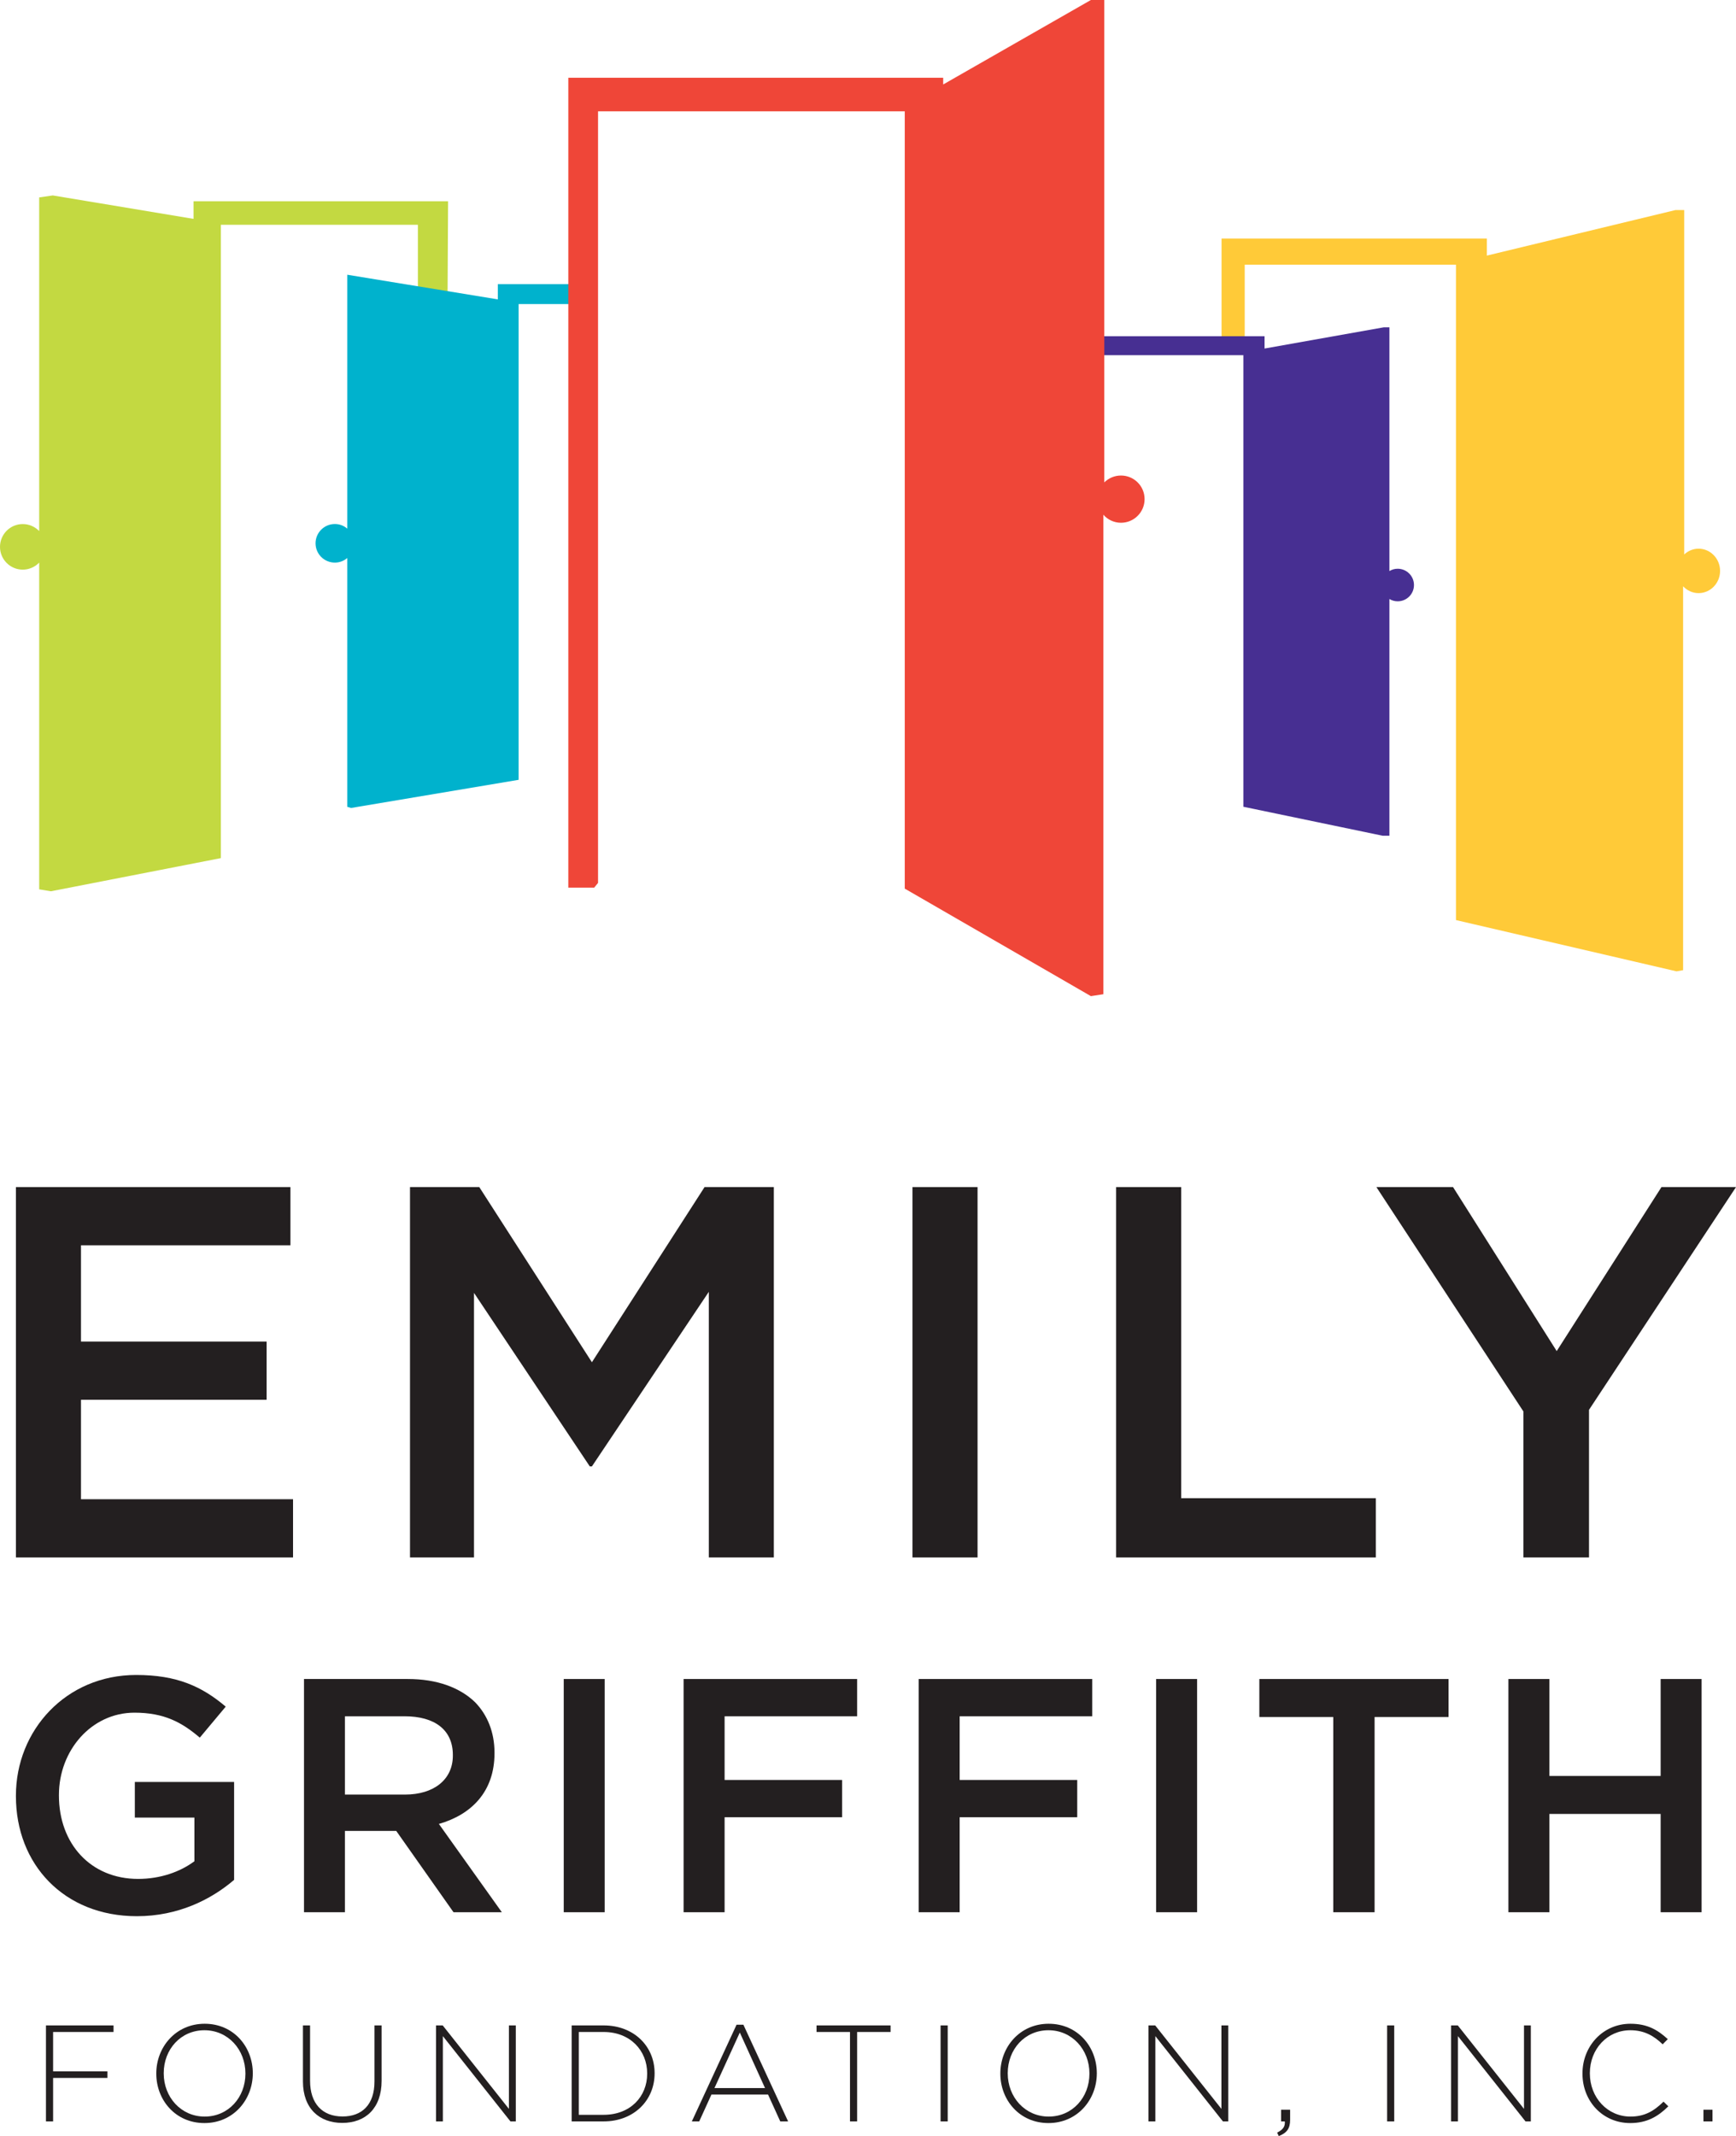 <?xml version="1.0" encoding="UTF-8"?>
<svg xmlns="http://www.w3.org/2000/svg" xmlns:xlink="http://www.w3.org/1999/xlink" width="134.98pt" height="166.03pt" viewBox="0 0 134.98 166.03" version="1.1">
<defs>
<clipPath id="clip1">
  <path d="M 99 163 L 101 163 L 101 166.031 L 99 166.031 Z M 99 163 "/>
</clipPath>
<clipPath id="clip2">
  <path d="M 107 92 L 134.98 92 L 134.98 122 L 107 122 Z M 107 92 "/>
</clipPath>
</defs>
<g id="surface1">
<path style=" stroke:none;fill-rule:nonzero;fill:rgb(13.699%,12.199%,12.5%);fill-opacity:1;" d="M 3.574 157.43 L 8.828 157.43 L 8.828 157.941 L 4.129 157.941 L 4.129 161 L 8.352 161 L 8.352 161.512 L 4.129 161.512 L 4.129 164.891 L 3.574 164.891 L 3.574 157.43 "/>
<path style=" stroke:none;fill-rule:nonzero;fill:rgb(13.699%,12.199%,12.5%);fill-opacity:1;" d="M 19.082 161.184 L 19.082 161.16 C 19.082 159.316 17.738 157.805 15.895 157.805 C 14.051 157.805 12.73 159.293 12.73 161.141 L 12.73 161.16 C 12.73 163.004 14.074 164.516 15.914 164.516 C 17.758 164.516 19.082 163.023 19.082 161.184 Z M 12.152 161.184 L 12.152 161.16 C 12.152 159.125 13.656 157.301 15.914 157.301 C 18.176 157.301 19.656 159.105 19.656 161.141 C 19.668 161.148 19.668 161.148 19.656 161.16 C 19.656 163.195 18.152 165.02 15.895 165.02 C 13.633 165.02 12.152 163.219 12.152 161.184 "/>
<path style=" stroke:none;fill-rule:nonzero;fill:rgb(13.699%,12.199%,12.5%);fill-opacity:1;" d="M 23.555 161.789 L 23.555 157.43 L 24.109 157.43 L 24.109 161.734 C 24.109 163.496 25.055 164.508 26.633 164.508 C 28.148 164.508 29.117 163.59 29.117 161.789 L 29.117 157.43 L 29.672 157.43 L 29.672 161.727 C 29.672 163.867 28.426 165.008 26.613 165.008 C 24.82 165.008 23.555 163.879 23.555 161.789 "/>
<path style=" stroke:none;fill-rule:nonzero;fill:rgb(13.699%,12.199%,12.5%);fill-opacity:1;" d="M 33.902 157.43 L 34.422 157.43 L 39.57 163.918 L 39.57 157.43 L 40.105 157.43 L 40.105 164.891 L 39.688 164.891 L 34.434 158.262 L 34.434 164.891 L 33.902 164.891 L 33.902 157.43 "/>
<path style=" stroke:none;fill-rule:nonzero;fill:rgb(13.699%,12.199%,12.5%);fill-opacity:1;" d="M 46.934 164.379 C 49.012 164.379 50.32 162.961 50.32 161.184 L 50.32 161.16 C 50.32 159.391 49.012 157.941 46.934 157.941 L 45.004 157.941 L 45.004 164.379 Z M 44.449 157.43 L 46.934 157.43 C 49.277 157.43 50.898 159.039 50.898 161.141 L 50.898 161.16 C 50.898 163.262 49.277 164.891 46.934 164.891 L 44.449 164.891 L 44.449 157.43 "/>
<path style=" stroke:none;fill-rule:nonzero;fill:rgb(13.699%,12.199%,12.5%);fill-opacity:1;" d="M 59.484 162.301 L 57.523 157.984 L 55.551 162.301 Z M 57.27 157.375 L 57.801 157.375 L 61.277 164.891 L 60.668 164.891 L 59.719 162.805 L 55.316 162.805 L 54.367 164.891 L 53.793 164.891 L 57.27 157.375 "/>
<path style=" stroke:none;fill-rule:nonzero;fill:rgb(13.699%,12.199%,12.5%);fill-opacity:1;" d="M 66.09 157.941 L 63.488 157.941 L 63.488 157.43 L 69.246 157.43 L 69.246 157.941 L 66.645 157.941 L 66.645 164.891 L 66.09 164.891 L 66.09 157.941 "/>
<path style=" stroke:none;fill-rule:nonzero;fill:rgb(13.699%,12.199%,12.5%);fill-opacity:1;" d="M 73.133 157.43 L 73.688 157.43 L 73.688 164.891 L 73.133 164.891 L 73.133 157.43 "/>
<path style=" stroke:none;fill-rule:nonzero;fill:rgb(13.699%,12.199%,12.5%);fill-opacity:1;" d="M 84.707 161.184 L 84.707 161.16 C 84.707 159.316 83.363 157.805 81.52 157.805 C 79.676 157.805 78.355 159.293 78.355 161.141 L 78.355 161.16 C 78.355 163.004 79.699 164.516 81.539 164.516 C 83.383 164.516 84.707 163.023 84.707 161.184 Z M 77.781 161.184 L 77.781 161.16 C 77.781 159.125 79.281 157.301 81.539 157.301 C 83.801 157.301 85.281 159.105 85.281 161.141 C 85.293 161.148 85.293 161.148 85.281 161.16 C 85.281 163.195 83.777 165.02 81.52 165.02 C 79.262 165.02 77.781 163.219 77.781 161.184 "/>
<path style=" stroke:none;fill-rule:nonzero;fill:rgb(13.699%,12.199%,12.5%);fill-opacity:1;" d="M 89.297 157.43 L 89.82 157.43 L 94.969 163.918 L 94.969 157.43 L 95.5 157.43 L 95.5 164.891 L 95.086 164.891 L 89.832 158.262 L 89.832 164.891 L 89.297 164.891 L 89.297 157.43 "/>
<g clip-path="url(#clip1)" clip-rule="nonzero">
<path style=" stroke:none;fill-rule:nonzero;fill:rgb(13.699%,12.199%,12.5%);fill-opacity:1;" d="M 99.301 165.762 C 99.762 165.531 99.93 165.293 99.898 164.891 L 99.609 164.891 L 99.609 163.984 L 100.312 163.984 L 100.312 164.773 C 100.312 165.434 100.066 165.785 99.43 166.031 L 99.301 165.762 "/>
</g>
<path style=" stroke:none;fill-rule:nonzero;fill:rgb(13.699%,12.199%,12.5%);fill-opacity:1;" d="M 107.852 157.43 L 108.406 157.43 L 108.406 164.891 L 107.852 164.891 L 107.852 157.43 "/>
<path style=" stroke:none;fill-rule:nonzero;fill:rgb(13.699%,12.199%,12.5%);fill-opacity:1;" d="M 112.824 157.43 L 113.348 157.43 L 118.496 163.918 L 118.496 157.43 L 119.027 157.43 L 119.027 164.891 L 118.613 164.891 L 113.359 158.262 L 113.359 164.891 L 112.824 164.891 L 112.824 157.43 "/>
<path style=" stroke:none;fill-rule:nonzero;fill:rgb(13.699%,12.199%,12.5%);fill-opacity:1;" d="M 123.043 161.184 L 123.043 161.16 C 123.043 159.051 124.621 157.301 126.773 157.301 C 128.105 157.301 128.906 157.793 129.676 158.496 L 129.277 158.898 C 128.629 158.273 127.883 157.805 126.766 157.805 C 124.977 157.805 123.617 159.262 123.617 161.141 L 123.617 161.16 C 123.617 163.047 124.996 164.516 126.773 164.516 C 127.852 164.516 128.586 164.105 129.344 163.355 L 129.719 163.719 C 128.93 164.496 128.074 165.02 126.754 165.02 C 124.621 165.02 123.043 163.324 123.043 161.184 "/>
<path style=" stroke:none;fill-rule:nonzero;fill:rgb(13.699%,12.199%,12.5%);fill-opacity:1;" d="M 132.449 163.984 L 133.152 163.984 L 133.152 164.891 L 132.449 164.891 L 132.449 163.984 "/>
<path style=" stroke:none;fill-rule:nonzero;fill:rgb(13.699%,12.199%,12.5%);fill-opacity:1;" d="M 1.238 92.27 L 22.582 92.27 L 22.582 96.793 L 6.297 96.793 L 6.297 104.277 L 20.73 104.277 L 20.73 108.801 L 6.297 108.801 L 6.297 116.531 L 22.785 116.531 L 22.785 121.055 L 1.238 121.055 L 1.238 92.27 "/>
<path style=" stroke:none;fill-rule:nonzero;fill:rgb(13.699%,12.199%,12.5%);fill-opacity:1;" d="M 31.879 92.27 L 37.266 92.27 L 46.023 105.883 L 54.781 92.27 L 60.168 92.27 L 60.168 121.055 L 55.113 121.055 L 55.113 100.41 L 46.023 113.98 L 45.859 113.98 L 36.855 100.492 L 36.855 121.055 L 31.879 121.055 L 31.879 92.27 "/>
<path style=" stroke:none;fill-rule:nonzero;fill:rgb(13.699%,12.199%,12.5%);fill-opacity:1;" d="M 70.949 92.27 L 76.008 92.27 L 76.008 121.055 L 70.949 121.055 L 70.949 92.27 "/>
<path style=" stroke:none;fill-rule:nonzero;fill:rgb(13.699%,12.199%,12.5%);fill-opacity:1;" d="M 86.781 92.27 L 91.84 92.27 L 91.84 116.449 L 106.977 116.449 L 106.977 121.055 L 86.781 121.055 L 86.781 92.27 "/>
<g clip-path="url(#clip2)" clip-rule="nonzero">
<path style=" stroke:none;fill-rule:nonzero;fill:rgb(13.699%,12.199%,12.5%);fill-opacity:1;" d="M 118.449 109.707 L 107.02 92.27 L 112.98 92.27 L 121.039 105.016 L 129.184 92.27 L 134.98 92.27 L 123.551 109.582 L 123.551 121.055 L 118.449 121.055 L 118.449 109.707 "/>
</g>
<path style=" stroke:none;fill-rule:nonzero;fill:rgb(13.699%,12.199%,12.5%);fill-opacity:1;" d="M 1.238 139.621 L 1.238 139.566 C 1.238 134.492 5.125 130.191 10.586 130.191 C 13.746 130.191 15.688 131.074 17.551 132.652 L 15.535 135.062 C 14.137 133.871 12.762 133.121 10.457 133.121 C 7.117 133.121 4.582 136.047 4.582 139.516 L 4.582 139.566 C 4.582 143.297 7.039 146.043 10.742 146.043 C 12.453 146.043 14.008 145.5 15.117 144.668 L 15.117 141.277 L 10.484 141.277 L 10.484 138.508 L 18.203 138.508 L 18.203 146.117 C 16.414 147.648 13.852 148.941 10.641 148.941 C 4.969 148.941 1.238 144.902 1.238 139.621 "/>
<path style=" stroke:none;fill-rule:nonzero;fill:rgb(13.699%,12.199%,12.5%);fill-opacity:1;" d="M 31.48 139.488 C 33.762 139.488 35.211 138.301 35.211 136.461 L 35.211 136.406 C 35.211 134.465 33.812 133.402 31.457 133.402 L 26.82 133.402 L 26.82 139.488 Z M 23.637 130.504 L 31.715 130.504 C 33.992 130.504 35.781 131.18 36.945 132.316 C 37.902 133.301 38.449 134.648 38.449 136.227 L 38.449 136.277 C 38.449 139.258 36.66 141.043 34.125 141.77 L 39.02 148.633 L 35.262 148.633 L 30.809 142.312 L 26.82 142.312 L 26.82 148.633 L 23.637 148.633 L 23.637 130.504 "/>
<path style=" stroke:none;fill-rule:nonzero;fill:rgb(13.699%,12.199%,12.5%);fill-opacity:1;" d="M 43.832 130.504 L 47.016 130.504 L 47.016 148.633 L 43.832 148.633 L 43.832 130.504 "/>
<path style=" stroke:none;fill-rule:nonzero;fill:rgb(13.699%,12.199%,12.5%);fill-opacity:1;" d="M 53.152 130.504 L 66.645 130.504 L 66.645 133.402 L 56.34 133.402 L 56.34 138.352 L 65.477 138.352 L 65.477 141.25 L 56.34 141.25 L 56.34 148.633 L 53.152 148.633 L 53.152 130.504 "/>
<path style=" stroke:none;fill-rule:nonzero;fill:rgb(13.699%,12.199%,12.5%);fill-opacity:1;" d="M 71.434 130.504 L 84.922 130.504 L 84.922 133.402 L 74.617 133.402 L 74.617 138.352 L 83.758 138.352 L 83.758 141.25 L 74.617 141.25 L 74.617 148.633 L 71.434 148.633 L 71.434 130.504 "/>
<path style=" stroke:none;fill-rule:nonzero;fill:rgb(13.699%,12.199%,12.5%);fill-opacity:1;" d="M 89.891 130.504 L 93.078 130.504 L 93.078 148.633 L 89.891 148.633 L 89.891 130.504 "/>
<path style=" stroke:none;fill-rule:nonzero;fill:rgb(13.699%,12.199%,12.5%);fill-opacity:1;" d="M 103.668 133.457 L 97.918 133.457 L 97.918 130.504 L 112.629 130.504 L 112.629 133.457 L 106.879 133.457 L 106.879 148.633 L 103.668 148.633 L 103.668 133.457 "/>
<path style=" stroke:none;fill-rule:nonzero;fill:rgb(13.699%,12.199%,12.5%);fill-opacity:1;" d="M 117.285 130.504 L 120.473 130.504 L 120.473 138.039 L 129.121 138.039 L 129.121 130.504 L 132.305 130.504 L 132.305 148.633 L 129.121 148.633 L 129.121 140.992 L 120.473 140.992 L 120.473 148.633 L 117.285 148.633 L 117.285 130.504 "/>
<path style=" stroke:none;fill-rule:nonzero;fill:rgb(76.5%,85.1%,25.499%);fill-opacity:1;" d="M 15.047 15.645 L 15.047 17.012 L 4.105 15.191 L 3.047 15.344 L 3.047 41.277 C 2.723 40.945 2.27 40.734 1.77 40.734 C 0.793 40.734 0 41.527 0 42.508 C 0 43.484 0.793 44.277 1.77 44.277 C 2.27 44.277 2.723 44.066 3.047 43.73 L 3.047 69.125 L 3.957 69.277 L 17.172 66.699 L 17.172 17.473 L 32.492 17.473 L 32.492 58.871 L 34.605 58.871 L 34.84 15.645 L 15.047 15.645 "/>
<path style=" stroke:none;fill-rule:nonzero;fill:rgb(100%,79.199%,21.999%);fill-opacity:1;" d="M 132.07 42.648 C 131.641 42.648 131.25 42.82 130.953 43.098 L 130.953 16.328 L 130.27 16.328 L 115.609 19.867 L 115.609 18.539 L 94.98 18.539 L 94.98 26.746 L 96.781 26.746 L 96.781 20.574 L 113.207 20.574 L 113.207 71.516 L 130.355 75.5 L 130.867 75.41 L 130.867 45.57 C 131.172 45.895 131.598 46.102 132.07 46.102 C 132.992 46.102 133.742 45.328 133.742 44.375 C 133.742 43.422 132.992 42.648 132.07 42.648 "/>
<path style=" stroke:none;fill-rule:nonzero;fill:rgb(27.8%,18.399%,57.3%);fill-opacity:1;" d="M 108.672 44.207 C 108.438 44.207 108.219 44.273 108.031 44.387 L 108.031 25.441 L 107.598 25.441 L 98.324 27.09 L 98.324 26.137 L 84.531 26.137 L 84.531 27.609 L 96.676 27.609 L 96.676 62.707 L 107.512 64.961 L 108.031 64.961 L 108.031 46.559 C 108.219 46.672 108.438 46.738 108.672 46.738 C 109.375 46.738 109.941 46.176 109.941 45.473 C 109.941 44.773 109.375 44.207 108.672 44.207 "/>
<path style=" stroke:none;fill-rule:nonzero;fill:rgb(0%,69.8%,80.399%);fill-opacity:1;" d="M 38.707 22.086 L 38.707 23.27 L 27.004 21.355 L 27.004 41.09 C 26.742 40.867 26.406 40.73 26.039 40.73 C 25.207 40.73 24.535 41.402 24.535 42.23 C 24.535 43.059 25.207 43.73 26.039 43.73 C 26.406 43.73 26.742 43.594 27.004 43.371 L 27.004 62.711 L 27.297 62.801 L 40.324 60.613 L 40.324 23.633 L 44.984 23.633 L 44.984 22.086 L 38.707 22.086 "/>
<path style=" stroke:none;fill-rule:nonzero;fill:rgb(93.7%,27.499%,21.999%);fill-opacity:1;" d="M 87.16 36.961 C 86.656 36.961 86.199 37.164 85.863 37.496 L 85.863 0 L 84.82 0 L 73.336 6.566 L 73.336 6.043 L 44.188 6.043 L 44.188 68.996 L 46.199 68.996 L 46.5 68.625 L 46.5 8.652 L 70.348 8.652 L 70.348 69.07 L 84.82 77.426 L 85.789 77.277 L 85.789 40.008 C 86.129 40.391 86.613 40.633 87.16 40.633 C 88.176 40.633 88.996 39.809 88.996 38.797 C 88.996 37.781 88.176 36.961 87.16 36.961 "/>
</g>
</svg>
